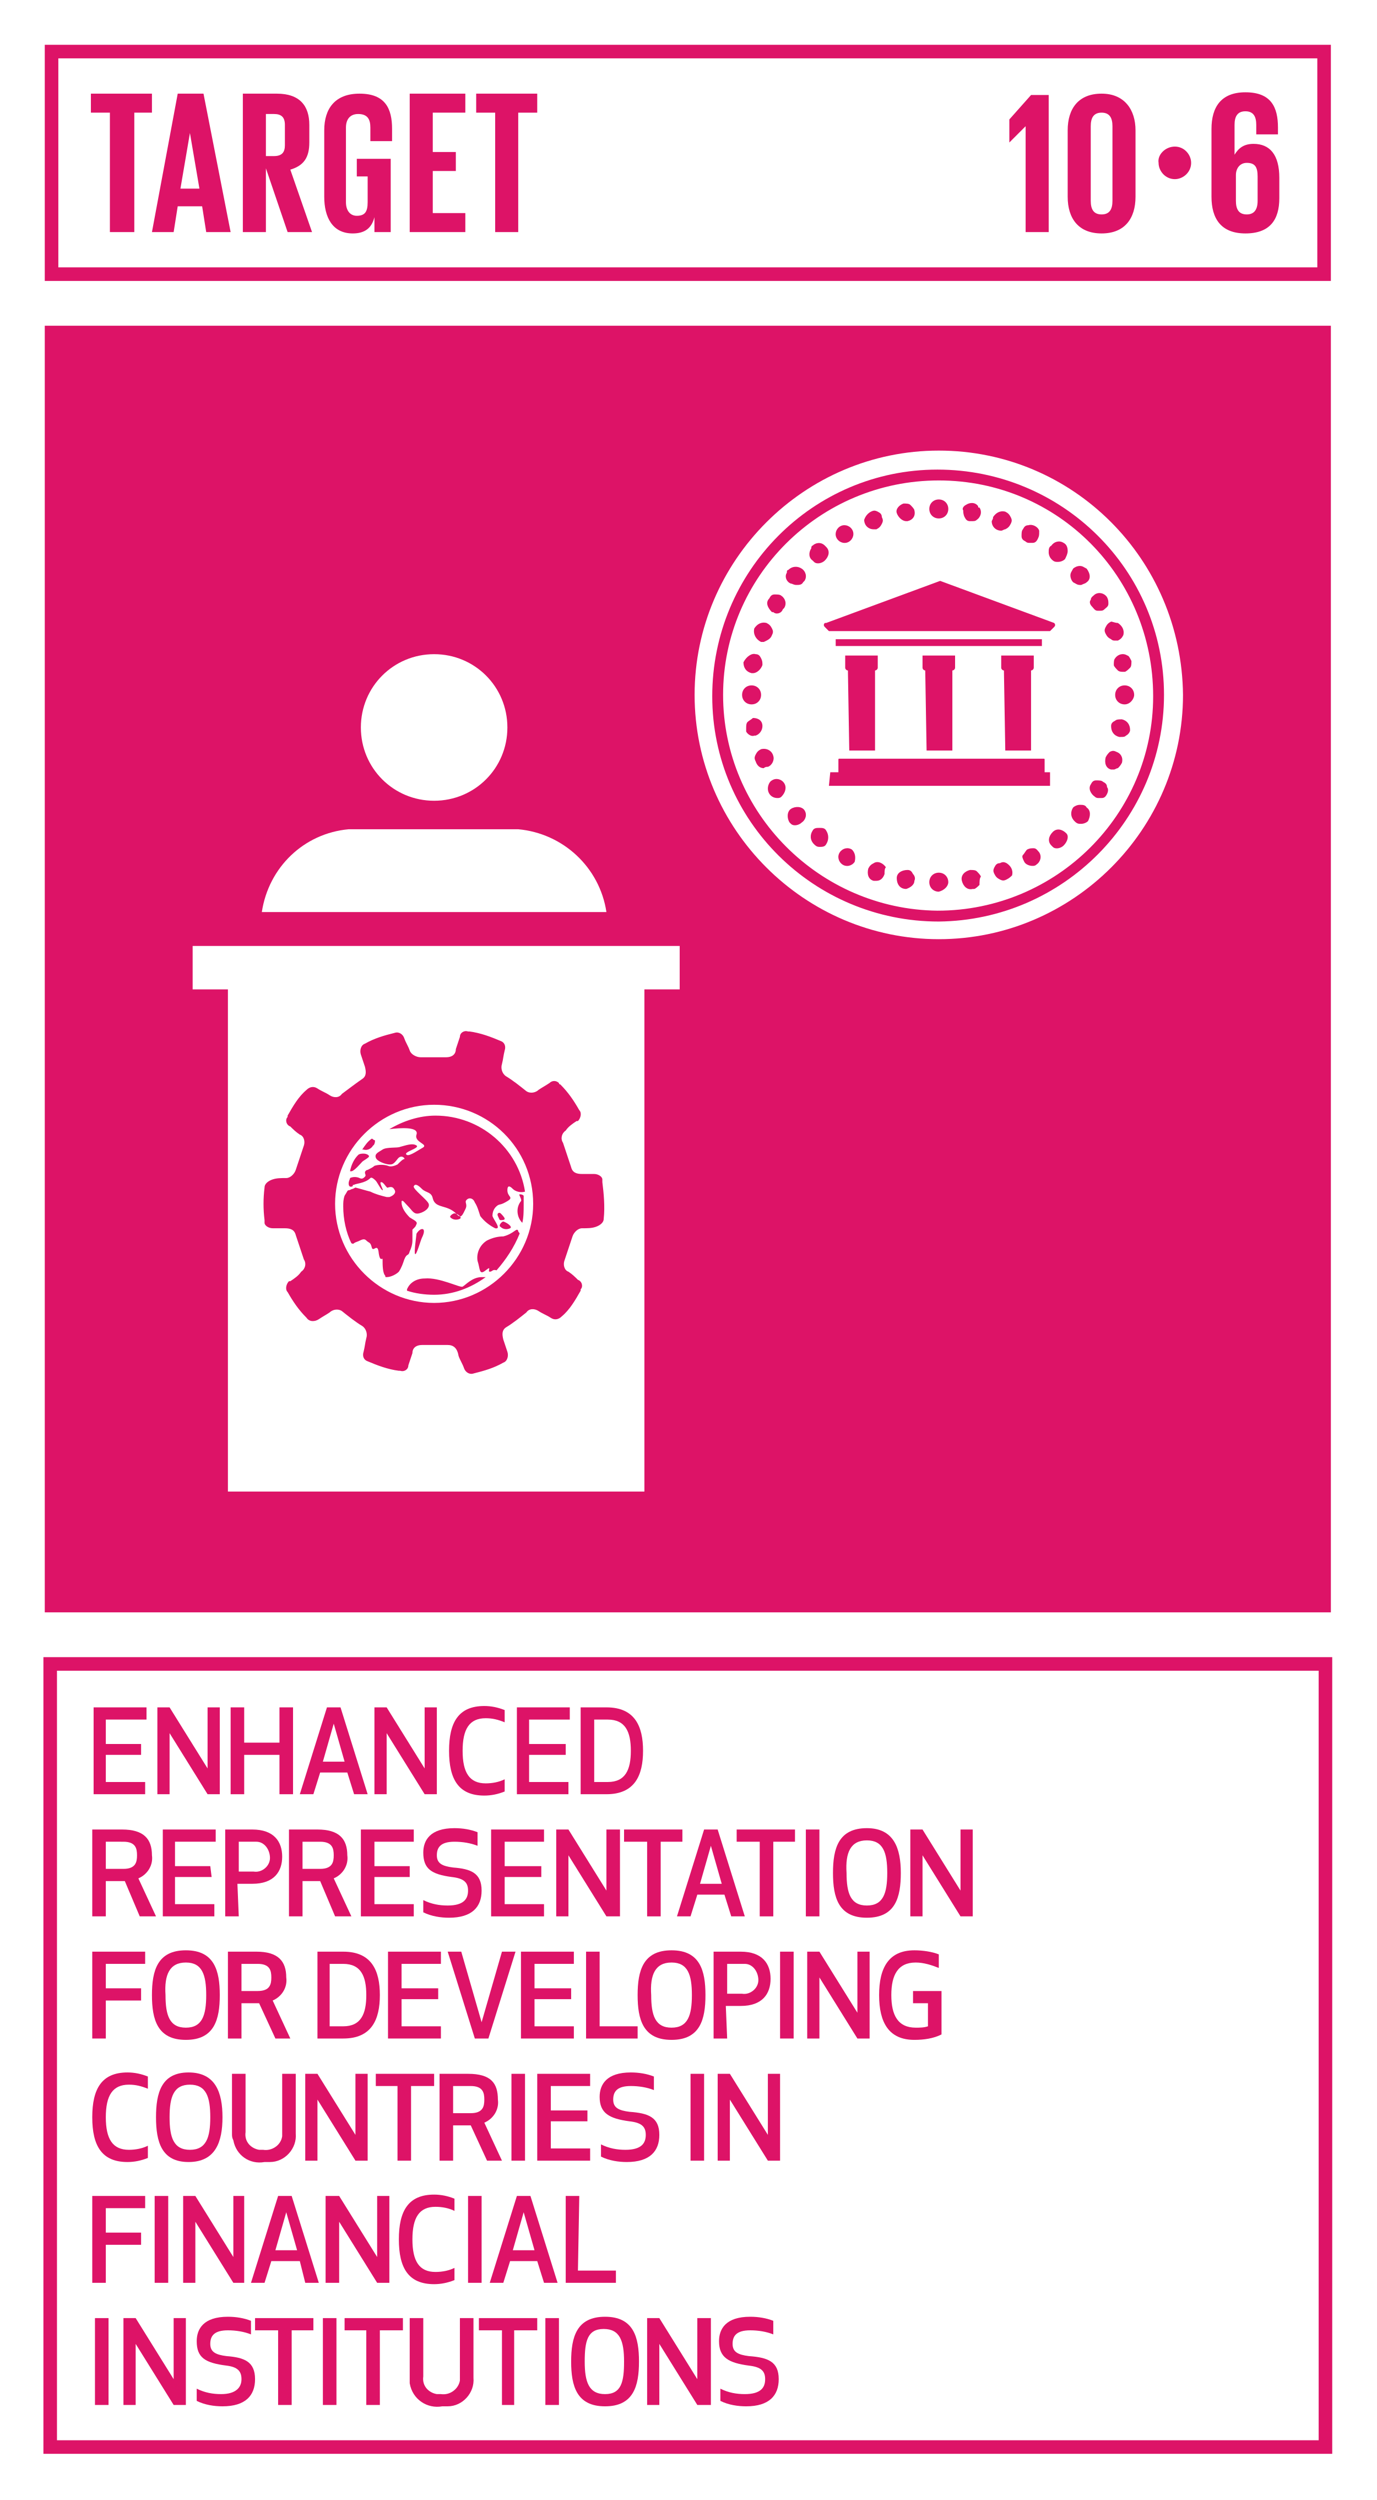 <?xml version="1.0" encoding="utf-8"?>
<!-- Generator: Adobe Illustrator 22.0.1, SVG Export Plug-In . SVG Version: 6.00 Build 0)  -->
<svg version="1.1" id="Layer_1" xmlns="http://www.w3.org/2000/svg" xmlns:xlink="http://www.w3.org/1999/xlink" x="0px" y="0px"
	 viewBox="0 0 101.5 184.2" style="enable-background:new 0 0 101.5 184.2;" xml:space="preserve">
<style type="text/css">
	.st0{fill:#FFFFFF;}
	.st1{fill:#DD1367;}
	.st2{enable-background:new    ;}
</style>
<title>TARGET 1 B copy 5</title>
<g id="WHITE_BG">
	<g>
		<rect y="0" class="st0" width="101.5" height="184.2"/>
	</g>
</g>
<g id="TARGETS">
	<g>
		<g>
			<path class="st1" d="M10.5,129.3H7.8v2h2.9v0.9H6.9v-6.4h3.9v0.9H7.8v1.8h2.6V129.3z"/>
		</g>
		<g>
			<path class="st1" d="M15.3,132.2l-2.8-4.5v4.5h-0.9v-6.4h0.9l2.8,4.5v-4.5h0.9v6.4H15.3z"/>
		</g>
		<g>
			<path class="st1" d="M20.6,132.2v-2.9h-2.6v2.9h-1v-6.4h1v2.6h2.6v-2.6h1v6.4H20.6z"/>
		</g>
		<g>
			<path class="st1" d="M25.6,130.6h-2l-0.5,1.6h-1l2-6.4h1l2,6.4h-1L25.6,130.6z M24.6,127l-0.8,2.8h1.6L24.6,127z"/>
		</g>
		<g>
			<path class="st1" d="M31.3,132.2l-2.8-4.5v4.5h-0.9v-6.4h0.9l2.8,4.5v-4.5h0.9v6.4H31.3z"/>
		</g>
		<g>
			<path class="st1" d="M35.7,125.7c0.5,0,1,0.1,1.5,0.3v0.9c-0.5-0.2-0.9-0.3-1.4-0.3c-1.2,0-1.7,0.8-1.7,2.4s0.5,2.4,1.7,2.4
				c0.5,0,1-0.1,1.4-0.3v0.9c-0.5,0.2-1,0.3-1.5,0.3c-1.9,0-2.6-1.2-2.6-3.3S33.8,125.7,35.7,125.7z"/>
		</g>
		<g>
			<path class="st1" d="M41.7,129.3H39v2h2.9v0.9h-3.8v-6.4h3.9v0.9H39v1.8h2.7L41.7,129.3z"/>
		</g>
		<g>
			<path class="st1" d="M42.8,132.2v-6.4h1.9c2.1,0,2.7,1.4,2.7,3.2s-0.6,3.2-2.7,3.2L42.8,132.2z M43.8,131.3h1
				c1.3,0,1.7-0.9,1.7-2.3s-0.4-2.3-1.7-2.3h-1V131.3z"/>
		</g>
		<g>
			<path class="st1" d="M7.8,141.2h-1v-6.4H9c1.6,0,2.2,0.7,2.2,1.9c0.1,0.7-0.3,1.4-1,1.7l1.3,2.8h-1.2l-1.1-2.6H7.8V141.2z
				 M7.8,137.7h1.3c0.9,0,1-0.5,1-1s-0.1-1-1-1H7.8V137.7z"/>
		</g>
		<g>
			<path class="st1" d="M15.6,138.3h-2.7v2h2.9v0.9H12v-6.4h3.9v0.9h-3v1.8h2.6L15.6,138.3z"/>
		</g>
		<g>
			<path class="st1" d="M17.6,141.2h-1v-6.4h2c1.6,0,2.2,0.9,2.2,2s-0.6,2-2.2,2h-1.1L17.6,141.2z M17.6,137.9h1.1
				c0.6,0.1,1.2-0.4,1.2-1s-0.4-1.2-1-1.2c-0.1,0-0.1,0-0.2,0h-1.1V137.9z"/>
		</g>
		<g>
			<path class="st1" d="M22.3,141.2h-1v-6.4h2.1c1.6,0,2.2,0.7,2.2,1.9c0.1,0.7-0.3,1.4-1,1.7l1.3,2.8h-1.2l-1.1-2.6h-1.3V141.2z
				 M22.3,137.7h1.3c0.9,0,1-0.5,1-1s-0.1-1-1-1h-1.3V137.7z"/>
		</g>
		<g>
			<path class="st1" d="M30.2,138.3h-2.6v2h2.9v0.9h-3.9v-6.4h3.9v0.9h-2.9v1.8h2.6V138.3z"/>
		</g>
		<g>
			<path class="st1" d="M35.5,139.3c0,1.2-0.7,2-2.4,2c-0.6,0-1.3-0.1-1.9-0.4V140c0.6,0.3,1.2,0.4,1.8,0.4c1.2,0,1.5-0.5,1.5-1.1
				s-0.3-0.9-1.2-1c-1.5-0.2-2.1-0.6-2.1-1.8c0-0.9,0.5-1.8,2.3-1.8c0.6,0,1.2,0.1,1.7,0.3v1c-0.5-0.2-1.1-0.3-1.7-0.3
				c-1,0-1.3,0.4-1.3,1s0.4,0.8,1.2,0.9C34.7,137.7,35.5,138,35.5,139.3z"/>
		</g>
		<g>
			<path class="st1" d="M39.9,138.3h-2.7v2h2.9v0.9h-3.9v-6.4h3.9v0.9h-2.9v1.8h2.7V138.3z"/>
		</g>
		<g>
			<path class="st1" d="M44.7,141.2l-2.8-4.5v4.5H41v-6.4h0.9l2.8,4.5v-4.5h1v6.4H44.7z"/>
		</g>
		<g>
			<path class="st1" d="M48.7,135.7v5.5h-1v-5.5h-1.7v-0.9h4.3v0.9H48.7z"/>
		</g>
		<g>
			<path class="st1" d="M53.4,139.6h-2l-0.5,1.6h-1l2-6.4h1l2,6.4h-1L53.4,139.6z M52.4,136l-0.8,2.8h1.6L52.4,136z"/>
		</g>
		<g>
			<path class="st1" d="M57,135.7v5.5h-1v-5.5h-1.7v-0.9h4.3v0.9H57z"/>
		</g>
		<g>
			<path class="st1" d="M59.4,141.2v-6.4h1v6.4H59.4z"/>
		</g>
		<g>
			<path class="st1" d="M61.4,138c0-1.8,0.4-3.3,2.5-3.3c2,0,2.5,1.5,2.5,3.3s-0.4,3.3-2.5,3.3S61.4,139.8,61.4,138z M62.4,138
				c0,1.5,0.3,2.4,1.5,2.4s1.5-0.9,1.5-2.4s-0.3-2.4-1.5-2.4S62.3,136.5,62.4,138L62.4,138z"/>
		</g>
		<g>
			<path class="st1" d="M70.8,141.2l-2.8-4.5v4.5h-0.9v-6.4H68l2.8,4.5v-4.5h0.9v6.4H70.8z"/>
		</g>
		<g>
			<path class="st1" d="M10.4,147.4H7.8v2.8h-1v-6.4h3.9v0.9H7.8v1.8h2.6V147.4z"/>
		</g>
		<g>
			<path class="st1" d="M11.2,147c0-1.8,0.4-3.3,2.5-3.3s2.5,1.5,2.5,3.3s-0.4,3.3-2.5,3.3S11.2,148.8,11.2,147z M12.2,147
				c0,1.5,0.3,2.4,1.5,2.4s1.5-0.9,1.5-2.4s-0.3-2.4-1.5-2.4S12.1,145.5,12.2,147L12.2,147z"/>
		</g>
		<g>
			<path class="st1" d="M17.8,150.2h-1v-6.4h2.1c1.6,0,2.2,0.7,2.2,1.9c0.1,0.7-0.3,1.4-1,1.7l1.3,2.8h-1.1l-1.2-2.6h-1.3V150.2z
				 M17.8,146.7H19c0.9,0,1-0.5,1-1s-0.1-1-1-1h-1.2V146.7z"/>
		</g>
		<g>
			<path class="st1" d="M23.4,150.2v-6.4h1.9c2.1,0,2.7,1.4,2.7,3.2s-0.6,3.2-2.7,3.2H23.4z M24.3,149.3h1c1.3,0,1.7-0.9,1.7-2.3
				s-0.4-2.3-1.7-2.3h-1V149.3z"/>
		</g>
		<g>
			<path class="st1" d="M32.3,147.3h-2.7v2h2.9v0.9h-3.9v-6.4h3.9v0.9h-2.9v1.8h2.7V147.3z"/>
		</g>
		<g>
			<path class="st1" d="M38,143.8l-2,6.4h-1l-2-6.4h1l1.5,5.2l1.5-5.2H38z"/>
		</g>
		<g>
			<path class="st1" d="M42.1,147.3h-2.7v2h2.9v0.9h-3.9v-6.4h3.9v0.9h-2.9v1.8h2.7V147.3z"/>
		</g>
		<g>
			<path class="st1" d="M44.2,149.3H47v0.9h-3.8v-6.4h1L44.2,149.3z"/>
		</g>
		<g>
			<path class="st1" d="M47,147c0-1.8,0.4-3.3,2.5-3.3s2.5,1.5,2.5,3.3s-0.4,3.3-2.5,3.3S47,148.8,47,147z M48,147
				c0,1.5,0.3,2.4,1.5,2.4s1.5-0.9,1.5-2.4s-0.3-2.4-1.5-2.4S47.9,145.5,48,147L48,147z"/>
		</g>
		<g>
			<path class="st1" d="M53.6,150.2h-1v-6.4h2c1.6,0,2.2,0.9,2.2,2s-0.6,2-2.2,2h-1.1L53.6,150.2z M53.6,146.9h1.1
				c0.6,0.1,1.2-0.4,1.2-1s-0.4-1.2-1-1.2c-0.1,0-0.1,0-0.2,0h-1.1V146.9z"/>
		</g>
		<g>
			<path class="st1" d="M57.5,150.2v-6.4h1v6.4H57.5z"/>
		</g>
		<g>
			<path class="st1" d="M63.2,150.2l-2.8-4.5v4.5h-0.9v-6.4h0.9l2.8,4.5v-4.5h0.9v6.4H63.2z"/>
		</g>
		<g>
			<path class="st1" d="M64.8,147c0-2,0.7-3.3,2.6-3.3c0.6,0,1.3,0.1,1.8,0.3v1c-0.5-0.2-1.1-0.4-1.7-0.4c-1.3,0-1.8,0.9-1.8,2.4
				s0.5,2.4,1.8,2.4c0.3,0,0.6,0,0.9-0.1v-1.7h-1.1v-0.9h2.1v3.2c-0.6,0.3-1.3,0.4-2,0.4C65.5,150.3,64.8,149,64.8,147z"/>
		</g>
		<g>
			<path class="st1" d="M9.4,152.7c0.5,0,1,0.1,1.5,0.3v0.9c-0.5-0.2-0.9-0.3-1.4-0.3c-1.2,0-1.7,0.8-1.7,2.4s0.5,2.4,1.7,2.4
				c0.5,0,1-0.1,1.4-0.3v0.9c-0.5,0.2-1,0.3-1.5,0.3c-1.9,0-2.6-1.2-2.6-3.3S7.5,152.7,9.4,152.7z"/>
		</g>
		<g>
			<path class="st1" d="M11.5,156c0-1.8,0.4-3.3,2.4-3.3s2.5,1.5,2.5,3.3s-0.5,3.3-2.5,3.3S11.5,157.8,11.5,156z M12.5,156
				c0,1.5,0.3,2.4,1.5,2.4s1.5-0.9,1.5-2.4s-0.3-2.4-1.5-2.4S12.5,154.5,12.5,156L12.5,156z"/>
		</g>
		<g>
			<path class="st1" d="M17.1,157.2v-4.4h1v4.3c-0.1,0.7,0.4,1.2,1,1.3c0.1,0,0.2,0,0.3,0c0.6,0.1,1.3-0.3,1.4-1c0-0.1,0-0.2,0-0.3
				v-4.3h1v4.4c0.1,1.1-0.8,2.1-1.9,2.1c-0.1,0-0.3,0-0.4,0c-1.1,0.2-2.1-0.5-2.3-1.6C17.1,157.5,17.1,157.4,17.1,157.2z"/>
		</g>
		<g>
			<path class="st1" d="M26.2,159.2l-2.8-4.5v4.5h-0.9v-6.4h0.9l2.8,4.5v-4.5h0.9v6.4H26.2z"/>
		</g>
		<g>
			<path class="st1" d="M30.3,153.7v5.5h-1v-5.5h-1.6v-0.9h4.3v0.9H30.3z"/>
		</g>
		<g>
			<path class="st1" d="M33.4,159.2h-1v-6.4h2.1c1.7,0,2.2,0.7,2.2,1.9c0.1,0.7-0.3,1.4-1,1.7l1.3,2.8h-1.1l-1.2-2.6h-1.3V159.2z
				 M33.4,155.7h1.3c0.9,0,1-0.5,1-1s-0.1-1-1-1h-1.3V155.7z"/>
		</g>
		<g>
			<path class="st1" d="M37.7,159.2v-6.4h1v6.4H37.7z"/>
		</g>
		<g>
			<path class="st1" d="M43.3,156.3h-2.7v2h2.9v0.9h-3.9v-6.4h3.9v0.9h-2.9v1.8h2.7V156.3z"/>
		</g>
		<g>
			<path class="st1" d="M48.6,157.3c0,1.2-0.7,2-2.4,2c-0.6,0-1.3-0.1-1.9-0.4V158c0.6,0.3,1.2,0.4,1.8,0.4c1.2,0,1.5-0.5,1.5-1.1
				s-0.3-0.9-1.2-1c-1.5-0.2-2.2-0.6-2.2-1.8c0-0.9,0.5-1.8,2.3-1.8c0.6,0,1.2,0.1,1.7,0.3v1c-0.5-0.2-1.1-0.3-1.7-0.3
				c-1,0-1.3,0.4-1.3,1s0.4,0.8,1.2,0.9C47.8,155.7,48.6,156,48.6,157.3z"/>
		</g>
		<g>
			<path class="st1" d="M50.9,159.2v-6.4h1v6.4H50.9z"/>
		</g>
		<g>
			<path class="st1" d="M56.6,159.2l-2.8-4.5v4.5h-0.9v-6.4h0.9l2.8,4.5v-4.5h0.9v6.4H56.6z"/>
		</g>
		<g>
			<path class="st1" d="M10.4,165.4H7.8v2.8h-1v-6.4h3.9v0.9H7.8v1.8h2.6V165.4z"/>
		</g>
		<g>
			<path class="st1" d="M11.4,168.2v-6.4h1v6.4H11.4z"/>
		</g>
		<g>
			<path class="st1" d="M17.2,168.2l-2.8-4.5v4.5h-0.9v-6.4h0.9l2.8,4.5v-4.5H18v6.4H17.2z"/>
		</g>
		<g>
			<path class="st1" d="M22.1,166.6H20l-0.5,1.6h-1l2-6.4h1l2,6.4h-1L22.1,166.6z M21.1,163l-0.8,2.8h1.6L21.1,163z"/>
		</g>
		<g>
			<path class="st1" d="M27.8,168.2l-2.8-4.5v4.5h-1v-6.4h1l2.8,4.5v-4.5h0.9v6.4H27.8z"/>
		</g>
		<g>
			<path class="st1" d="M32,161.7c0.5,0,1,0.1,1.5,0.3v0.9c-0.4-0.2-0.9-0.3-1.4-0.3c-1.2,0-1.7,0.8-1.7,2.4s0.5,2.4,1.7,2.4
				c0.5,0,1-0.1,1.4-0.3v0.9c-0.5,0.2-1,0.3-1.5,0.3c-1.9,0-2.6-1.2-2.6-3.3S30.1,161.7,32,161.7z"/>
		</g>
		<g>
			<path class="st1" d="M34.5,168.2v-6.4h1v6.4H34.5z"/>
		</g>
		<g>
			<path class="st1" d="M39.6,166.6h-2l-0.5,1.6h-1l2-6.4h1l2,6.4h-1L39.6,166.6z M38.6,163l-0.8,2.8h1.6L38.6,163z"/>
		</g>
		<g>
			<path class="st1" d="M42.6,167.3h2.8v0.9h-3.7v-6.4h1L42.6,167.3z"/>
		</g>
		<g>
			<path class="st1" d="M7,177.2v-6.4h1v6.4H7z"/>
		</g>
		<g>
			<path class="st1" d="M12.8,177.2l-2.8-4.5v4.5H9.1v-6.4h0.9l2.8,4.5v-4.5h0.9v6.4H12.8z"/>
		</g>
		<g>
			<path class="st1" d="M18.8,175.3c0,1.2-0.7,2-2.4,2c-0.6,0-1.3-0.1-1.9-0.4V176c0.6,0.3,1.2,0.4,1.8,0.4c1.1,0,1.5-0.5,1.5-1.1
				s-0.3-0.9-1.1-1c-1.6-0.2-2.2-0.6-2.2-1.8c0-0.9,0.5-1.8,2.3-1.8c0.6,0,1.2,0.1,1.7,0.3v1c-0.5-0.2-1.1-0.3-1.7-0.3
				c-1,0-1.3,0.4-1.3,1s0.4,0.8,1.2,0.9C18,173.7,18.8,174,18.8,175.3z"/>
		</g>
		<g>
			<path class="st1" d="M21.5,171.7v5.5h-1v-5.5h-1.7v-0.9h4.3v0.9H21.5z"/>
		</g>
		<g>
			<path class="st1" d="M23.8,177.2v-6.4h1v6.4H23.8z"/>
		</g>
		<g>
			<path class="st1" d="M28,171.7v5.5h-1v-5.5h-1.6v-0.9h4.3v0.9H28z"/>
		</g>
		<g>
			<path class="st1" d="M30.2,175.2v-4.4h1v4.3c-0.1,0.7,0.4,1.2,1,1.3c0.1,0,0.2,0,0.3,0c0.7,0.1,1.3-0.4,1.4-1c0-0.1,0-0.2,0-0.3
				v-4.3h1v4.4c0.1,1.1-0.8,2.1-1.9,2.1c-0.1,0-0.3,0-0.4,0c-1.1,0.2-2.2-0.5-2.4-1.7C30.2,175.5,30.2,175.3,30.2,175.2z"/>
		</g>
		<g>
			<path class="st1" d="M37.9,171.7v5.5H37v-5.5h-1.7v-0.9h4.3v0.9H37.9z"/>
		</g>
		<g>
			<path class="st1" d="M40.2,177.2v-6.4h1v6.4H40.2z"/>
		</g>
		<g>
			<path class="st1" d="M42.1,174c0-1.8,0.4-3.3,2.5-3.3s2.5,1.5,2.5,3.3s-0.4,3.3-2.5,3.3S42.1,175.8,42.1,174z M43.1,174
				c0,1.5,0.3,2.4,1.5,2.4s1.4-0.9,1.4-2.4s-0.3-2.4-1.5-2.4S43.1,172.5,43.1,174L43.1,174z"/>
		</g>
		<g>
			<path class="st1" d="M51.4,177.2l-2.8-4.5v4.5h-0.9v-6.4h0.9l2.8,4.5v-4.5h1v6.4H51.4z"/>
		</g>
		<g>
			<path class="st1" d="M57.4,175.3c0,1.2-0.7,2-2.4,2c-0.6,0-1.3-0.1-1.9-0.4V176c0.6,0.3,1.2,0.4,1.8,0.4c1.2,0,1.5-0.5,1.5-1.1
				s-0.3-0.9-1.2-1c-1.5-0.2-2.2-0.6-2.2-1.8c0-0.9,0.5-1.8,2.3-1.8c0.6,0,1.2,0.1,1.7,0.3v1c-0.5-0.2-1.1-0.3-1.7-0.3
				c-1,0-1.3,0.4-1.3,1s0.4,0.8,1.2,0.9C56.6,173.7,57.4,174,57.4,175.3z"/>
		</g>
	</g>
	<g>
		<rect x="3.3" y="24" class="st1" width="94.8" height="94.8"/>
	</g>
	<g>
		<path class="st1" d="M98.2,20.7H3.3V3.3h94.8V20.7z M4.3,19.7h92.8V4.3H4.3L4.3,19.7z"/>
	</g>
	<g class="st2">
		<path class="st1" d="M6.7,6.9h4.5v1.4H9.9v8.8H8.1V8.3H6.7V6.9z"/>
	</g>
	<g class="st2">
		<path class="st1" d="M11.2,17.1l1.9-10.2h1.9L17,17.1h-1.8l-0.3-1.9h-1.8l-0.3,1.9H11.2z M13.3,13.9h1.4L14,9.8h0L13.3,13.9z"/>
	</g>
	<g class="st2">
		<path class="st1" d="M19.6,12.4v4.7h-1.7V6.9h2.5c1.7,0,2.4,0.9,2.4,2.3v1.3c0,1.1-0.4,1.7-1.4,2l1.6,4.6h-1.8L19.6,12.4z
			 M19.6,8.3v3.2h0.6c0.6,0,0.8-0.3,0.8-0.8V9.2c0-0.6-0.3-0.8-0.8-0.8H19.6z"/>
	</g>
	<g class="st2">
		<path class="st1" d="M26.4,11.7h2.4v5.4h-1.2V16c-0.2,0.8-0.7,1.2-1.6,1.2c-1.5,0-2.1-1.2-2.1-2.7V9.6c0-1.6,0.8-2.7,2.6-2.7
			c1.9,0,2.4,1.1,2.4,2.6v0.9h-1.6v-1c0-0.6-0.2-1-0.9-1c-0.6,0-0.9,0.4-0.9,1v5.5c0,0.6,0.3,1,0.8,1c0.6,0,0.8-0.3,0.8-1V13h-0.8
			V11.7z"/>
	</g>
	<g class="st2">
		<path class="st1" d="M30.2,6.9h4.1v1.4h-2.4v2.9h1.7v1.4h-1.7v3.1h2.4v1.4h-4.1V6.9z"/>
	</g>
	<g class="st2">
		<path class="st1" d="M35.1,6.9h4.5v1.4h-1.4v8.8h-1.7V8.3h-1.4V6.9z"/>
	</g>
	<g>
		<path class="st1" d="M98.2,180.8h-95v-58.7h95V180.8z M4.2,179.8h93v-56.7h-93V179.8z"/>
	</g>
	<g class="st2">
		<path class="st1" d="M77.3,6.9v10.2h-1.7V9.3h0l-1.2,1.2h0V8.8l1.6-1.8H77.3z"/>
		<path class="st1" d="M78.7,14.5V9.6c0-1.6,0.8-2.7,2.5-2.7c1.7,0,2.5,1.2,2.5,2.7v4.9c0,1.6-0.8,2.7-2.5,2.7
			C79.5,17.2,78.7,16.1,78.7,14.5z M82,14.8V9.3c0-0.6-0.2-1-0.8-1c-0.6,0-0.8,0.4-0.8,1v5.5c0,0.6,0.2,1,0.8,1
			C81.8,15.8,82,15.4,82,14.8z"/>
	</g>
	<g class="st2">
	</g>
	<g class="st2">
		<path class="st1" d="M86.6,10.8c0.7,0,1.2,0.6,1.2,1.2c0,0.7-0.6,1.2-1.2,1.2c-0.7,0-1.2-0.6-1.2-1.2
			C85.3,11.4,85.9,10.8,86.6,10.8z"/>
	</g>
	<g class="st2">
		<path class="st1" d="M89.3,14.5v-5c0-1.6,0.7-2.7,2.5-2.7c1.9,0,2.4,1.1,2.4,2.6v0.5h-1.6V9.2c0-0.6-0.2-1-0.8-1
			c-0.6,0-0.8,0.4-0.8,1v2.2h0c0.3-0.5,0.7-0.8,1.4-0.8c1.2,0,1.9,0.8,1.9,2.5v1.5c0,1.6-0.7,2.6-2.5,2.6
			C90,17.2,89.3,16.1,89.3,14.5z M92.7,14.8V13c0-0.7-0.2-1-0.8-1c-0.5,0-0.8,0.4-0.8,0.9v1.9c0,0.6,0.2,1,0.8,1
			C92.4,15.8,92.7,15.5,92.7,14.8z"/>
	</g>
	<g>
		<g>
			<g>
				<path class="st0" d="M69.2,33.2c-9.9,0-18,8.1-18,18s8.1,18,18,18s18-8.1,18-18l0,0C87.1,41.2,79.1,33.2,69.2,33.2z M69.2,67.9
					c-9.2,0-16.7-7.4-16.7-16.6c0-9.2,7.4-16.7,16.6-16.7c9.2,0,16.7,7.4,16.7,16.6l0,0C85.8,60.3,78.4,67.8,69.2,67.9z"/>
			</g>
			<g>
				<path class="st0" d="M69.2,35.4c-8.8,0-15.9,7.1-15.9,15.8S60.4,67,69.1,67.1C77.9,67.1,85,60,85,51.3
					C85,42.5,78,35.4,69.2,35.4C69.2,35.4,69.2,35.4,69.2,35.4z M83.4,48.7c0,0.2,0,0.4-0.1,0.5c-0.1,0.1-0.3,0.3-0.4,0.3h-0.1
					c-0.1,0-0.3,0-0.4-0.1c-0.1-0.1-0.3-0.3-0.3-0.4c0-0.2,0-0.4,0.1-0.5c0.2-0.3,0.6-0.4,0.9-0.2c0,0,0,0,0,0
					C83.2,48.3,83.3,48.5,83.4,48.7z M82.4,45.9c0.3,0.2,0.5,0.5,0.4,0.9c-0.1,0.2-0.2,0.3-0.4,0.4h-0.2c-0.1,0-0.2,0-0.3-0.1
					c-0.2-0.1-0.3-0.2-0.4-0.4c-0.1-0.2-0.1-0.3,0-0.5c0.1-0.2,0.2-0.3,0.4-0.4C82,45.8,82.2,45.9,82.4,45.9z M80.4,44.2
					c0-0.2,0.2-0.3,0.3-0.4c0.3-0.2,0.7-0.1,0.9,0.2c0,0,0,0,0,0l0,0c0.1,0.2,0.1,0.3,0.1,0.5c0,0.2-0.2,0.3-0.3,0.4
					c-0.1,0.1-0.2,0.1-0.3,0.1h-0.2c-0.2,0-0.3-0.2-0.4-0.3C80.3,44.5,80.3,44.3,80.4,44.2z M75.4,39c0.1-0.2,0.2-0.3,0.4-0.3
					c0.3-0.1,0.7,0.1,0.8,0.4c0,0,0,0.1,0,0.1c0,0.2,0,0.3-0.1,0.5c-0.1,0.2-0.2,0.3-0.4,0.3h-0.2c-0.1,0-0.2,0-0.3-0.1
					c-0.2-0.1-0.3-0.2-0.3-0.4C75.3,39.3,75.3,39.1,75.4,39L75.4,39z M74,49.4c-0.1,0-0.2-0.1-0.2-0.2l0,0v-0.9h2.4v0.9
					c0,0.1-0.1,0.2-0.2,0.2l0,0v5.9h-1.9C74.1,55.3,74,49.4,74,49.4z M69.2,47.6h-7.6v-0.5h15.2v0.5H69.2z M68.2,49.4
					c-0.1,0-0.2-0.1-0.2-0.2l0,0v-0.9h2.4v0.9c0,0.1-0.1,0.2-0.2,0.2l0,0v5.9h-1.9C68.3,55.3,68.2,49.4,68.2,49.4z M62.5,49.4
					c-0.1,0-0.2-0.1-0.2-0.2l0,0v-0.9h2.4v0.9c0,0.1-0.1,0.2-0.2,0.2l0,0v5.9h-1.9C62.6,55.3,62.5,49.4,62.5,49.4z M69.2,46.5h-8.1
					l-0.3-0.3c-0.1-0.1-0.1-0.2,0-0.3c0,0,0,0,0,0h0.1l8.4-3.1l8.4,3.1c0.1,0.1,0.1,0.2,0,0.3c0,0,0,0,0,0l0,0l-0.3,0.3H69.2z
					 M73.2,38.1c0.2-0.3,0.5-0.5,0.9-0.4c0.2,0.1,0.3,0.2,0.4,0.4c0.1,0.2,0.1,0.3,0,0.5c-0.1,0.2-0.2,0.3-0.4,0.4
					c-0.1,0-0.2,0.1-0.3,0.1c-0.4,0-0.7-0.3-0.7-0.7C73.2,38.2,73.2,38.2,73.2,38.1z M71.2,37.2c0.3-0.2,0.7-0.2,0.9,0.1
					c0,0,0,0,0,0c0,0.1,0,0.1,0.1,0.1c0.2,0.3,0.1,0.7-0.2,0.9c0,0,0,0,0,0c-0.1,0.1-0.2,0.1-0.4,0.1h-0.1c-0.2,0-0.3-0.1-0.4-0.3
					C71,37.9,71,37.7,71,37.6C70.9,37.5,71,37.3,71.2,37.2z M69.2,36.8c0.4,0,0.7,0.3,0.7,0.7s-0.3,0.7-0.7,0.7
					c-0.4,0-0.7-0.3-0.7-0.7c0,0,0,0,0,0C68.5,37.1,68.8,36.8,69.2,36.8C69.2,36.8,69.2,36.8,69.2,36.8z M66.6,37.1
					c0.2,0,0.4,0,0.5,0.1c0.1,0.1,0.3,0.3,0.3,0.4c0.1,0.4-0.1,0.7-0.5,0.8h-0.1c-0.3,0-0.6-0.3-0.7-0.6
					C66,37.5,66.3,37.2,66.6,37.1L66.6,37.1z M64.2,37.7c0.2-0.1,0.3-0.1,0.5,0c0.2,0.1,0.3,0.2,0.3,0.4c0.1,0.2,0.1,0.3,0,0.5
					c-0.1,0.2-0.2,0.3-0.4,0.4h-0.2c-0.4,0-0.7-0.3-0.7-0.7c0,0,0,0,0,0C63.8,38,64,37.8,64.2,37.7z M61.9,38.8
					c0.3-0.2,0.7-0.1,0.9,0.2c0.2,0.3,0.1,0.7-0.2,0.9l0,0c-0.3,0.2-0.7,0.1-0.9-0.2c0,0,0,0,0,0l0,0C61.5,39.4,61.6,39,61.9,38.8
					C61.9,38.8,61.9,38.8,61.9,38.8z M56.7,44.1c0.1-0.2,0.2-0.3,0.4-0.3c0.2,0,0.4,0,0.5,0.1c0.3,0.2,0.4,0.6,0.2,0.9
					c0,0,0,0-0.1,0.1c-0.1,0.3-0.5,0.4-0.7,0.2c0,0-0.1,0-0.1,0C56.6,44.8,56.4,44.4,56.7,44.1z M55.6,46.3c0.2-0.3,0.5-0.5,0.9-0.4
					c0.2,0.1,0.3,0.2,0.4,0.4c0.1,0.2,0.1,0.3,0,0.5c-0.1,0.3-0.4,0.4-0.6,0.5h-0.2C55.7,47.1,55.5,46.7,55.6,46.3
					C55.6,46.3,55.6,46.3,55.6,46.3z M55.7,48.2c0.2,0,0.3,0.1,0.4,0.3c0.1,0.2,0.1,0.3,0.1,0.5c-0.1,0.3-0.4,0.6-0.7,0.6h-0.1
					c-0.4-0.1-0.6-0.4-0.6-0.8l0,0C55,48.4,55.4,48.1,55.7,48.2L55.7,48.2z M54.7,51.2c0-0.4,0.3-0.7,0.7-0.7c0.4,0,0.7,0.3,0.7,0.7
					c0,0.4-0.3,0.7-0.7,0.7C55,51.9,54.7,51.6,54.7,51.2C54.7,51.2,54.7,51.2,54.7,51.2z M55,53.7c0-0.2,0-0.4,0.1-0.5
					c0.1-0.1,0.3-0.2,0.4-0.3c0.4,0,0.7,0.2,0.7,0.6c0,0.3-0.2,0.6-0.5,0.7h-0.1c-0.2,0.1-0.5-0.1-0.6-0.3C55,53.8,55,53.7,55,53.7z
					 M56.3,56.6c-0.3,0-0.5-0.2-0.6-0.5c-0.1-0.2-0.1-0.3,0-0.5c0.1-0.2,0.2-0.3,0.4-0.4c0.4-0.1,0.8,0.1,0.9,0.5
					c0.1,0.3-0.1,0.7-0.4,0.8l0,0C56.5,56.5,56.4,56.5,56.3,56.6z M57.6,58.7c-0.1,0.1-0.2,0.1-0.3,0.1c-0.4,0-0.7-0.3-0.7-0.7
					c0,0,0,0,0,0c0-0.2,0.1-0.5,0.3-0.6c0.3-0.2,0.7-0.1,0.9,0.2c0,0,0,0,0,0C58,58,57.9,58.4,57.6,58.7z M58.1,42
					c0.3-0.3,0.7-0.3,1-0.1l0,0c0.3,0.2,0.4,0.6,0.2,0.9c0,0,0,0-0.1,0.1l0,0c-0.1,0.2-0.3,0.2-0.5,0.2S58.4,43,58.3,43
					c-0.3-0.1-0.5-0.5-0.3-0.8C58,42.1,58,42,58.1,42z M59.1,60.6c-0.2,0.2-0.6,0.3-0.8,0.1c0,0,0,0-0.1-0.1c-0.2-0.3-0.2-0.8,0.1-1
					s0.8-0.2,1,0.1C59.5,60,59.4,60.4,59.1,60.6z M59.9,40.2c0.2-0.2,0.6-0.3,0.9,0c0,0,0,0,0,0l0.1,0.1c0.3,0.3,0.2,0.7-0.1,1
					c0,0,0,0,0,0l0,0c-0.2,0.2-0.6,0.3-0.8,0.1c0,0,0,0-0.1-0.1c-0.3-0.2-0.3-0.6-0.1-0.9c0,0,0,0,0,0
					C59.8,40.2,59.9,40.2,59.9,40.2z M60.9,62.2c-0.1,0.2-0.3,0.2-0.5,0.2c-0.2,0-0.3-0.1-0.4-0.2c-0.3-0.3-0.3-0.7-0.1-1l0,0
					C60,61,60.2,61,60.4,61c0.2,0,0.4,0,0.5,0.2C61.1,61.5,61.1,61.9,60.9,62.2z M61.2,56.9h0.6V56c0-0.1,0-0.1,0.1-0.1h15
					c0.1,0,0.1,0,0.1,0.1v0.9h0.4v1H61.1L61.2,56.9z M63,63.5c-0.2,0.3-0.6,0.4-0.9,0.2c-0.3-0.2-0.4-0.6-0.2-0.9
					c0.2-0.3,0.6-0.4,0.9-0.2C63,62.8,63.1,63.1,63,63.5z M65.2,64.4c-0.1,0.3-0.3,0.5-0.6,0.5h-0.2C64,64.8,63.9,64.4,64,64
					c0.1-0.2,0.2-0.3,0.4-0.4c0.3-0.2,0.7,0,0.9,0.3C65.2,64,65.2,64.2,65.2,64.4z M66.8,65.5L66.8,65.5c-0.5,0-0.7-0.4-0.7-0.8
					s0.4-0.6,0.8-0.6c0.2,0,0.3,0.1,0.4,0.3c0.1,0.1,0.2,0.3,0.1,0.5C67.4,65.2,67.1,65.4,66.8,65.5z M69.2,65.7
					c-0.4,0-0.7-0.3-0.7-0.7s0.3-0.7,0.7-0.7c0.4,0,0.7,0.3,0.7,0.7v0l0,0C69.9,65.3,69.6,65.6,69.2,65.7
					C69.2,65.7,69.2,65.7,69.2,65.7z M72.2,65.2c-0.1,0.1-0.3,0.3-0.4,0.3h-0.1c-0.4,0.1-0.7-0.2-0.8-0.6s0.2-0.7,0.6-0.8l0,0
					c0.2,0,0.4,0,0.5,0.1c0.1,0.1,0.3,0.3,0.3,0.4C72.2,64.7,72.2,65,72.2,65.2z M74.2,64.8c-0.2,0.1-0.3,0.1-0.5,0
					c-0.2-0.1-0.3-0.2-0.4-0.4c-0.1-0.2-0.1-0.3,0-0.5c0.1-0.2,0.2-0.3,0.4-0.3c0.2-0.1,0.3-0.1,0.5,0c0.3,0.2,0.5,0.5,0.4,0.9
					C74.5,64.6,74.4,64.7,74.2,64.8z M76.4,63.7c-0.1,0.1-0.2,0.1-0.3,0.1c-0.2,0-0.5-0.1-0.6-0.3c-0.1-0.2-0.2-0.4-0.1-0.5
					s0.2-0.3,0.3-0.4c0.2-0.1,0.3-0.1,0.5-0.1c0.2,0,0.3,0.2,0.4,0.3C76.8,63.1,76.7,63.5,76.4,63.7C76.4,63.7,76.4,63.7,76.4,63.7
					L76.4,63.7z M78.4,62.3c-0.2,0.2-0.6,0.3-0.8,0.1c0,0,0,0-0.1-0.1c-0.3-0.3-0.2-0.7,0.1-1c0,0,0,0,0,0l0,0
					c0.3-0.3,0.7-0.2,1,0.1c0,0,0,0,0,0l0,0C78.8,61.6,78.7,62,78.4,62.3z M78.5,41.2c-0.1,0.1-0.3,0.2-0.5,0.2h-0.1
					c-0.2,0-0.3-0.1-0.4-0.2c-0.1-0.1-0.2-0.3-0.2-0.5c0-0.2,0-0.4,0.2-0.5c0.2-0.3,0.6-0.4,0.9-0.2c0.2,0.1,0.3,0.3,0.3,0.6
					C78.7,40.8,78.6,41,78.5,41.2z M80.2,60.5c-0.1,0.1-0.3,0.2-0.5,0.2h-0.1c-0.2,0-0.3-0.1-0.4-0.2c-0.3-0.3-0.3-0.7-0.1-1l0,0
					c0.1-0.1,0.3-0.2,0.5-0.2c0.2,0,0.4,0,0.5,0.2C80.4,59.7,80.4,60.1,80.2,60.5z M80.1,42.9C80,43,79.9,43,79.7,43.1h-0.1
					c-0.2,0-0.3-0.1-0.5-0.2c-0.1-0.1-0.2-0.3-0.2-0.5c0-0.2,0.1-0.3,0.2-0.5c0.1-0.1,0.3-0.2,0.5-0.2c0.2,0,0.3,0.1,0.5,0.2
					C80.4,42.3,80.4,42.7,80.1,42.9z M81.6,58.5c-0.1,0.2-0.2,0.3-0.4,0.3H81c-0.1,0-0.2,0-0.3-0.1c-0.3-0.2-0.5-0.6-0.3-0.9
					c0.1-0.2,0.2-0.3,0.4-0.3c0.2,0,0.4,0,0.5,0.1c0.2,0.1,0.3,0.2,0.3,0.4C81.7,58.1,81.7,58.3,81.6,58.5L81.6,58.5z M82.7,56.2
					c-0.1,0.2-0.2,0.3-0.3,0.4c-0.1,0-0.2,0.1-0.3,0.1h-0.2c-0.4-0.1-0.5-0.5-0.4-0.9l0,0c0.1-0.2,0.2-0.3,0.3-0.4
					c0.2-0.1,0.3-0.1,0.5,0C82.6,55.5,82.8,55.8,82.7,56.2C82.7,56.2,82.7,56.2,82.7,56.2z M83,54.2c-0.1,0.1-0.2,0.1-0.4,0.1h-0.1
					c-0.4-0.1-0.6-0.4-0.6-0.8c0-0.2,0.1-0.3,0.3-0.4c0.1-0.1,0.3-0.1,0.5-0.1c0.4,0.1,0.6,0.4,0.6,0.8C83.3,53.9,83.2,54.1,83,54.2
					z M82.9,51.9c-0.4,0-0.7-0.3-0.7-0.7s0.3-0.7,0.7-0.7c0.4,0,0.7,0.3,0.7,0.7c0,0,0,0,0,0C83.6,51.5,83.3,51.9,82.9,51.9
					L82.9,51.9z"/>
			</g>
		</g>
		<g>
			<g>
				<path class="st0" d="M32,59c3,0,5.4-2.4,5.4-5.4c0-3-2.4-5.4-5.4-5.4s-5.4,2.4-5.4,5.4l0,0C26.6,56.6,29,59,32,59
					C32,59,32,59,32,59z"/>
			</g>
			<g>
				<path class="st0" d="M38.2,61.1H25.7c-3.3,0.3-5.9,2.8-6.4,6.1h25.4C44.2,63.9,41.5,61.4,38.2,61.1z"/>
			</g>
			<g>
				<path class="st0" d="M32,81.4c-4,0-7.3,3.3-7.3,7.3c0,4,3.3,7.3,7.3,7.3s7.3-3.3,7.3-7.3C39.3,84.6,36,81.4,32,81.4z M27.4,83.9
					c0.1,0,0.1,0.1,0.2,0.1s0,0.4-0.1,0.4c-0.1,0.2-0.4,0.4-0.7,0.3h-0.1C26.9,84.4,27.1,84.1,27.4,83.9L27.4,83.9z M26.4,85.1
					c0.1-0.1,0.3-0.1,0.4-0.1c0.2,0,0.4,0.1,0.4,0.2s-0.4,0.3-0.5,0.4s-0.6,0.7-0.8,0.7h-0.1C25.9,85.8,26.1,85.4,26.4,85.1
					L26.4,85.1z M32,95.4c-0.7,0-1.4-0.1-2-0.3V95c0.2-0.5,0.7-0.8,1.3-0.8c1.1-0.1,2.6,0.7,2.8,0.6s0.7-0.7,1.4-0.7h0.3
					C34.7,94.9,33.4,95.4,32,95.4z M30.7,90.9c0.3-0.5,0.8-0.5,0.4,0.3c-0.1,0.2-0.4,1.3-0.5,1.2S30.7,91,30.7,90.9L30.7,90.9z
					 M33.5,89.4c0.2,0,0.6,0.3,0.4,0.4c-0.2,0.1-0.5,0.1-0.7-0.1C33.1,89.6,33.4,89.4,33.5,89.4L33.5,89.4z M36.6,93.6
					c-0.3-0.1-0.3,0.1-0.5,0.1s0.2-0.5-0.3-0.1s-0.4-0.1-0.6-0.7c-0.1-0.6,0.2-1.2,0.7-1.5c0.4-0.2,0.8-0.3,1.2-0.3
					c0.8-0.2,1-0.7,1.1-0.4c0,0.1,0.1,0.1,0.1,0.2C37.9,91.9,37.3,92.8,36.6,93.6L36.6,93.6z M36.9,89.9c-0.1,0-0.1-0.1-0.2-0.3
					s0.1-0.3,0.2-0.2s0.3,0.3,0.3,0.4S37,89.9,36.9,89.9L36.9,89.9z M37.6,90.5c-0.2,0.1-0.5,0.1-0.7-0.1C36.7,90.3,37,90,37.1,90
					C37.4,90.1,37.8,90.4,37.6,90.5L37.6,90.5z M38.6,88.8c0,0.4,0,0.9-0.1,1.3c-0.4-0.4-0.5-1.1-0.1-1.6c0.1-0.1-0.2-0.5-0.1-0.5
					c0.1,0,0.2,0,0.3,0.1L38.6,88.8z M37.8,87.6c-0.1-0.1-0.4-0.4-0.4,0.1s0.5,0.5,0,0.8s-0.5,0.2-0.7,0.3c-0.3,0.2-0.4,0.5-0.4,0.8
					c0.1,0.3,0.7,1,0.2,0.9c-0.4-0.2-0.8-0.5-1.1-0.9c-0.1-0.3-0.2-0.7-0.4-1c-0.1-0.3-0.4-0.4-0.6-0.2s0.1,0.3-0.1,0.7
					s-0.3,0.7-0.6,0.4c-0.7-0.8-1.6-0.4-1.8-1.2c-0.1-0.5-0.5-0.4-0.8-0.7s-0.5-0.4-0.6-0.2s1,1,1.1,1.3s-0.3,0.6-0.7,0.7
					s-0.5-0.2-0.8-0.5s-0.4-0.5-0.5-0.4v0.1c0,0.4,0.3,0.8,0.6,1.1c0.3,0.2,0.6,0.3,0.5,0.5s0,0.1-0.3,0.4v0.8
					c0,0.3-0.1,0.6-0.2,0.8c-0.1,0.4-0.2,0.1-0.4,0.6c-0.1,0.3-0.2,0.6-0.4,0.9c-0.2,0.2-0.6,0.4-0.9,0.4c-0.1,0-0.1,0-0.1-0.1
					c-0.2-0.2-0.2-0.8-0.2-1.2c0-0.2-0.2,0.3-0.3-0.6c-0.1-0.6-0.4,0.1-0.5-0.3s-0.2-0.3-0.4-0.5s-0.4,0-0.7,0.1s-0.2,0.2-0.4,0.1
					c-0.4-0.8-0.6-1.8-0.6-2.7c0-0.3,0-0.5,0.1-0.8c0.2-0.3,0.2-0.4,0.3-0.4c0.1,0,0.2-0.1,0.3-0.1l0.2-0.1c0.4,0.1,0.7,0.2,1.1,0.3
					c0.4,0.2,0.8,0.3,1.2,0.4h0.2c0.3-0.1,0.5-0.3,0.4-0.5s-0.2-0.3-0.5-0.2c-0.1,0.1-0.3-0.4-0.5-0.4s0.2,0.6,0.1,0.6
					s-0.4-0.6-0.5-0.7s-0.3-0.3-0.4-0.2c-0.4,0.4-1.1,0.4-1.2,0.5c-0.1,0-0.1,0-0.1,0.1c-0.2,0.1-0.3,0-0.3-0.2s0.1-0.3,0.1-0.4
					c0.2-0.1,0.5-0.1,0.7,0c0.2,0.1,0.3,0,0.4-0.1s0-0.2,0-0.3c0-0.1,0.1-0.2,0.2-0.2c0.2-0.1,0.4-0.2,0.5-0.3c0.3-0.1,0.7-0.1,1,0
					c0.2,0.1,0.5,0,0.7-0.1c0.2-0.2,0.4-0.4,0.5-0.4s-0.2-0.4-0.5,0s-0.4,0.4-0.6,0.4s-0.9-0.2-1-0.5s0.2-0.4,0.5-0.6
					s1.1-0.1,1.3-0.2c0.4-0.1,0.9-0.3,1.2-0.1s-1.1,0.5-0.7,0.7c0.2,0.1,0.9-0.4,1.1-0.5c0.6-0.3-0.6-0.4-0.4-1s-1.2-0.5-2-0.4
					c1-0.6,2.2-1,3.4-1c3.3,0,6.1,2.4,6.6,5.6C38.4,87.9,38,87.8,37.8,87.6L37.8,87.6z"/>
			</g>
			<g>
				<path class="st0" d="M45.5,69.7H14.2v3.2h2.6v37h30.7v-37h2.6v-3.2H45.5z M44.5,89.8c0,0.3-0.3,0.5-0.6,0.6s-0.6,0.1-1,0.1
					c-0.3,0-0.6,0.3-0.7,0.6c-0.2,0.6-0.4,1.2-0.6,1.8c-0.1,0.3,0,0.7,0.3,0.8c0.3,0.2,0.5,0.4,0.7,0.6c0.3,0.1,0.4,0.5,0.2,0.7
					c0,0,0,0.1,0,0.1c-0.4,0.7-0.8,1.4-1.4,1.9c-0.2,0.2-0.5,0.3-0.8,0.1c-0.3-0.2-0.6-0.3-0.9-0.5c-0.3-0.2-0.7-0.2-0.9,0.1
					c0,0,0,0,0,0c-0.5,0.4-1,0.8-1.5,1.1C37,98,37,98.3,37.1,98.7l0.3,0.9c0.1,0.3,0,0.7-0.3,0.8c-0.7,0.4-1.4,0.6-2.2,0.8
					c-0.3,0.1-0.6-0.1-0.7-0.4c0,0,0,0,0,0c-0.1-0.3-0.3-0.6-0.4-0.9c-0.1-0.6-0.4-0.8-0.8-0.8h-1.9c-0.4,0-0.7,0.2-0.7,0.6
					c-0.1,0.3-0.2,0.6-0.3,0.9c0,0.3-0.3,0.5-0.6,0.4c0,0-0.1,0-0.1,0c-0.8-0.1-1.6-0.4-2.3-0.7c-0.3-0.1-0.4-0.4-0.3-0.7
					c0,0,0,0,0,0c0.1-0.4,0.1-0.6,0.2-1c0.1-0.3,0-0.7-0.3-0.9c-0.5-0.3-1-0.7-1.5-1.1c-0.3-0.2-0.7-0.1-0.9,0.1
					c-0.3,0.2-0.5,0.3-0.8,0.5c-0.3,0.2-0.7,0.2-0.9-0.1c0,0,0,0,0,0c-0.6-0.6-1-1.2-1.4-1.9c-0.2-0.2-0.1-0.6,0.1-0.8
					c0,0,0.1,0,0.1,0c0.3-0.2,0.6-0.4,0.8-0.7c0.3-0.2,0.4-0.6,0.2-0.9c0,0,0,0,0,0c-0.2-0.6-0.4-1.2-0.6-1.8
					c-0.1-0.4-0.4-0.5-0.8-0.5h-0.9c-0.3,0-0.6-0.2-0.6-0.4c0-0.1,0-0.1,0-0.2c-0.1-0.8-0.1-1.6,0-2.4c0-0.3,0.3-0.5,0.6-0.6
					s0.6-0.1,1-0.1c0.3,0,0.6-0.3,0.7-0.6c0.2-0.6,0.4-1.2,0.6-1.8c0.1-0.3,0-0.7-0.3-0.8c-0.3-0.2-0.5-0.4-0.7-0.6
					c-0.3-0.1-0.4-0.5-0.2-0.7c0,0,0-0.1,0-0.1c0.4-0.7,0.8-1.4,1.4-1.9c0.2-0.2,0.5-0.3,0.8-0.1c0.3,0.2,0.6,0.3,0.9,0.5
					c0.3,0.2,0.7,0.2,0.9-0.1c0,0,0,0,0,0c0.4-0.3,1.2-0.9,1.5-1.1s0.3-0.5,0.2-0.9l-0.3-0.9c-0.1-0.3,0-0.7,0.3-0.8
					c0.7-0.4,1.4-0.6,2.2-0.8c0.3-0.1,0.6,0.1,0.7,0.4c0,0,0,0,0,0c0.1,0.3,0.3,0.6,0.4,0.9c0.1,0.3,0.5,0.5,0.8,0.5h1.9
					c0.4,0,0.7-0.2,0.7-0.6c0.1-0.3,0.2-0.6,0.3-0.9c0-0.3,0.3-0.5,0.6-0.4c0,0,0.1,0,0.1,0c0.8,0.1,1.6,0.4,2.3,0.7
					c0.3,0.1,0.4,0.4,0.3,0.7c0,0,0,0,0,0c-0.1,0.4-0.1,0.6-0.2,1c-0.1,0.3,0,0.7,0.3,0.9c0.5,0.3,1,0.7,1.5,1.1
					c0.3,0.2,0.7,0.1,0.9-0.1c0.3-0.2,0.5-0.3,0.8-0.5c0.2-0.2,0.5-0.2,0.7,0c0,0,0,0.1,0.1,0.1c0.6,0.6,1,1.2,1.4,1.9
					c0.2,0.2,0.1,0.6-0.1,0.8c0,0-0.1,0-0.1,0c-0.3,0.2-0.6,0.4-0.8,0.7c-0.3,0.2-0.4,0.6-0.2,0.9c0,0,0,0,0,0
					c0.2,0.6,0.4,1.2,0.6,1.8c0.1,0.4,0.4,0.5,0.8,0.5h0.9c0.3,0,0.6,0.2,0.6,0.4c0,0,0,0.1,0,0.2C44.5,87.9,44.6,88.9,44.5,89.8z"
					/>
			</g>
		</g>
	</g>
</g>
</svg>
